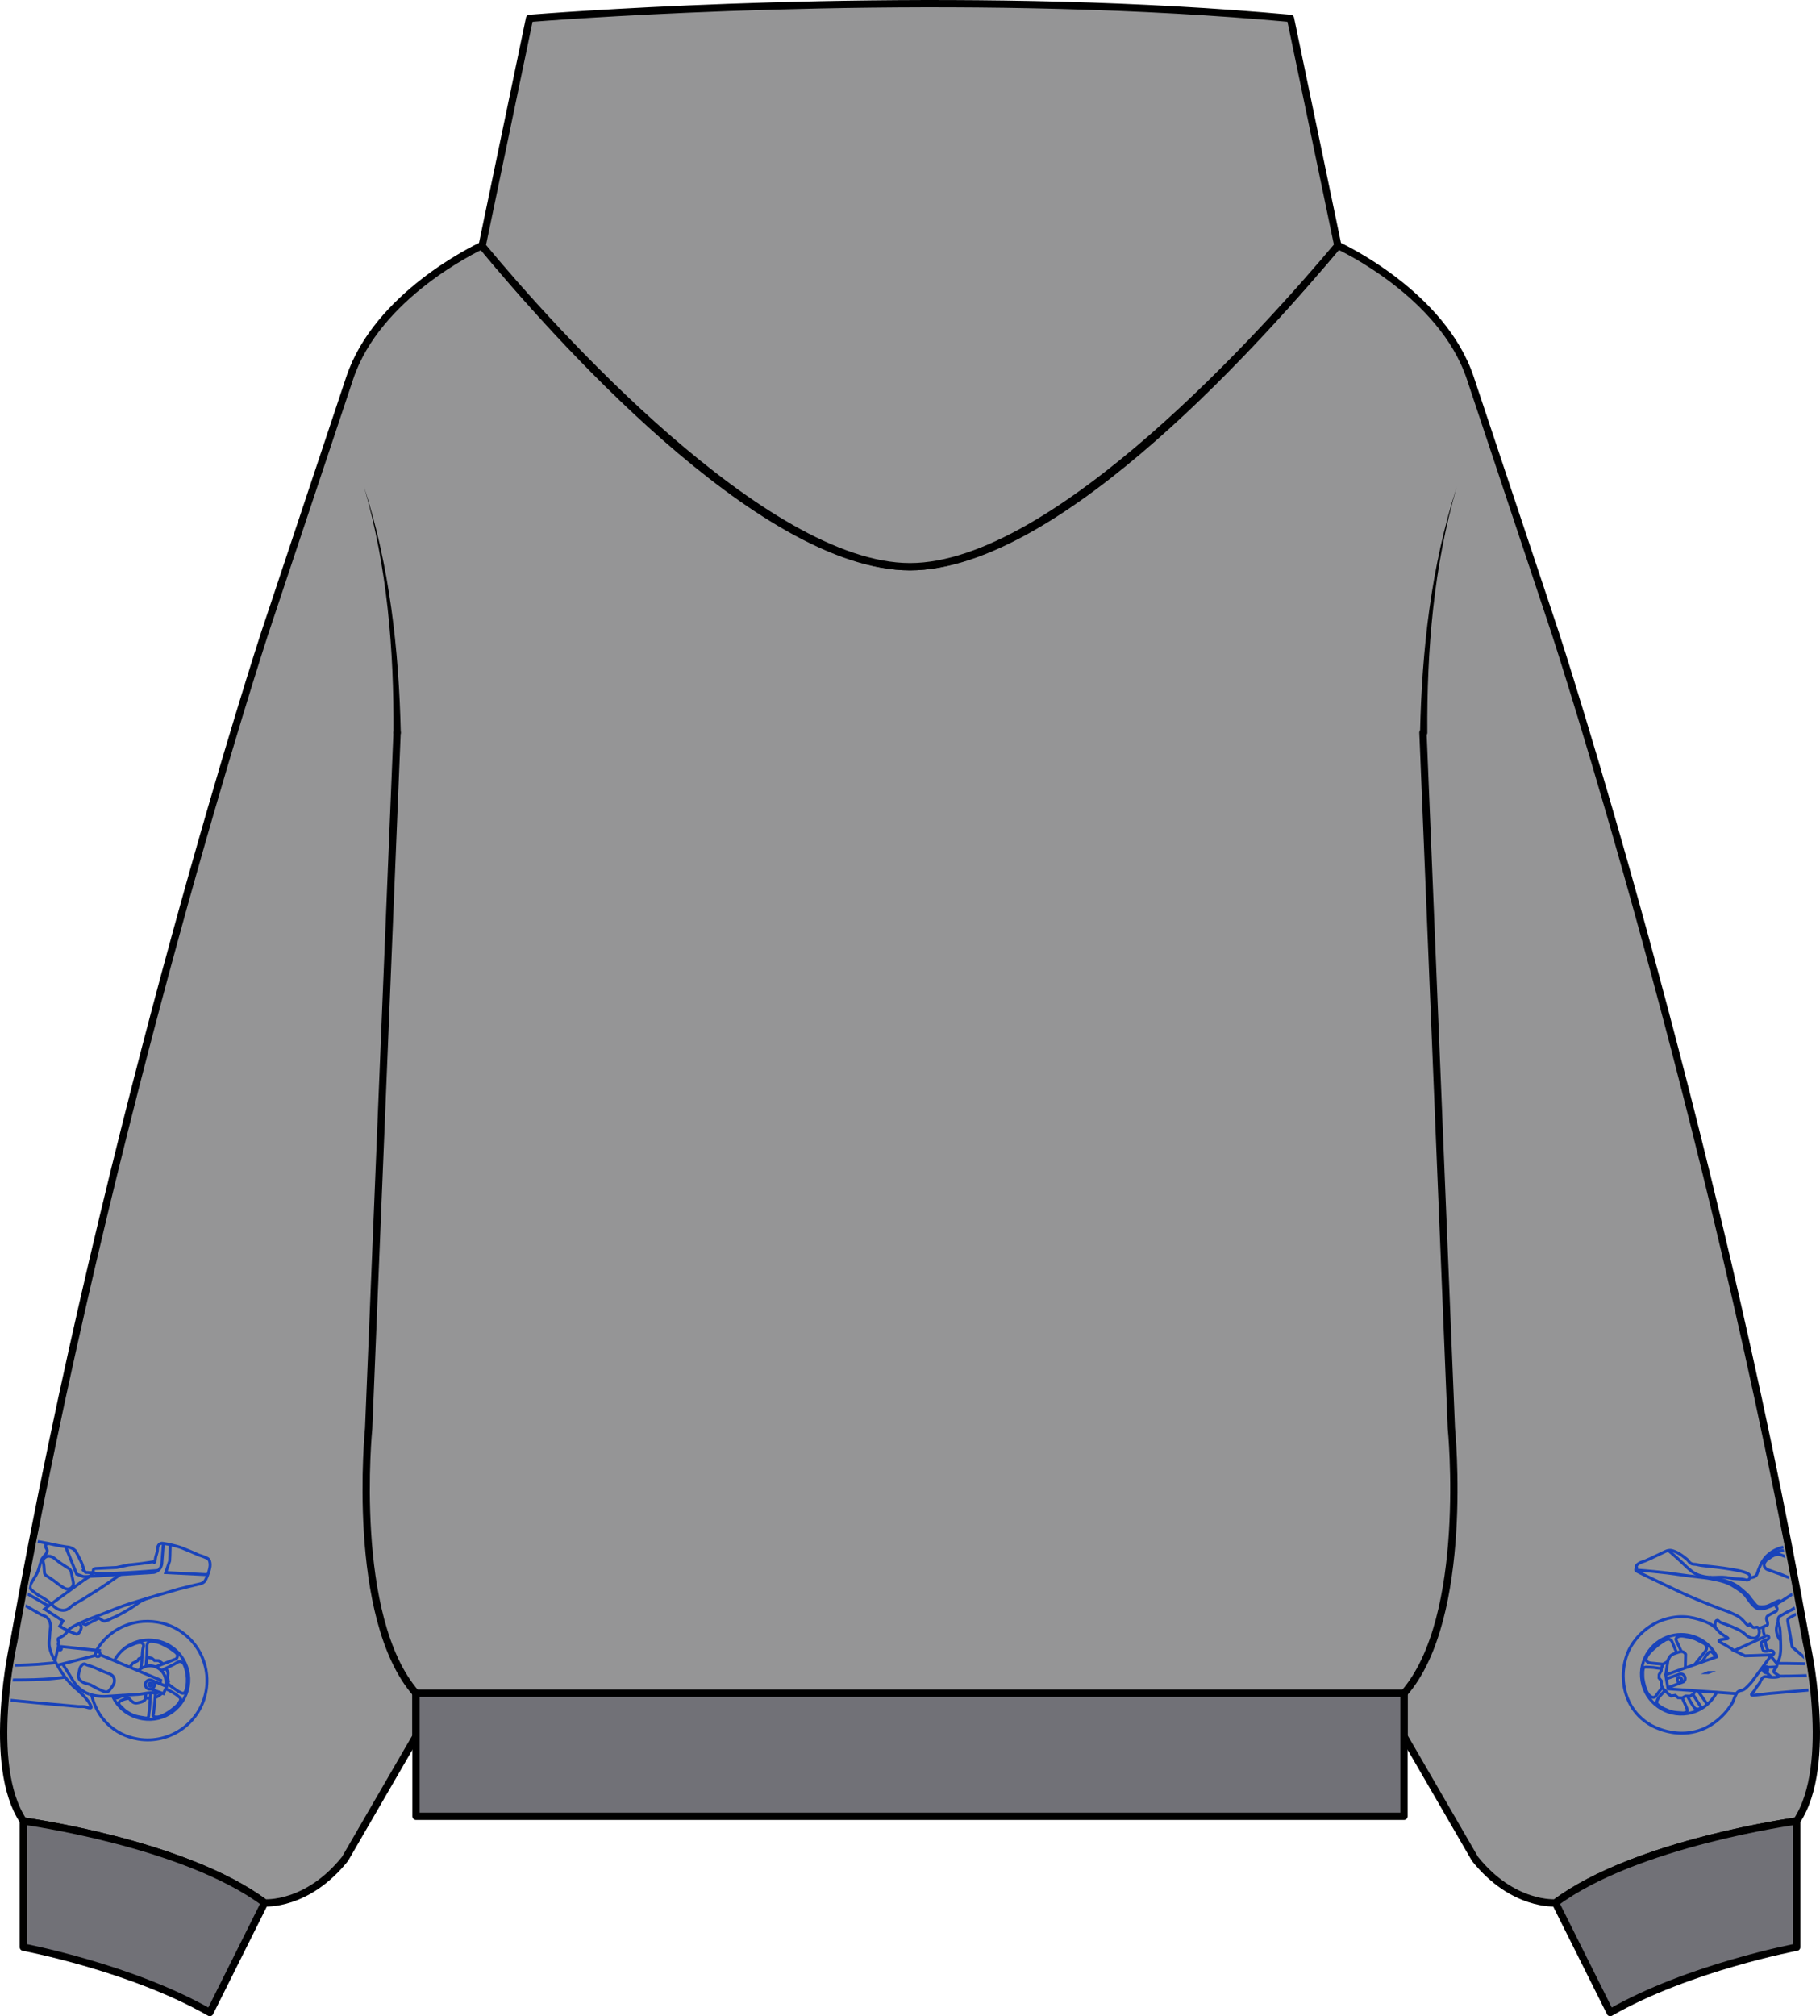 <?xml version="1.0" encoding="UTF-8"?>
<svg id="Layer_2" data-name="Layer 2" xmlns="http://www.w3.org/2000/svg" xmlns:xlink="http://www.w3.org/1999/xlink" viewBox="0 0 454.92 503.92">
  <defs>
    <style>
      .cls-1, .cls-2 {
        stroke-width: 0px;
      }

      .cls-2, .cls-3, .cls-4 {
        fill: none;
      }

      .cls-3, .cls-5, .cls-6 {
        stroke: #000;
        stroke-linecap: round;
        stroke-linejoin: round;
        stroke-width: 1.82px;
      }

      .cls-7 {
        clip-path: url(#clippath);
      }

      .cls-5 {
        fill: #959596;
      }

      .cls-4 {
        stroke: #1943ba;
        stroke-miterlimit: 10;
        stroke-width: .73px;
      }

      .cls-6 {
        fill: #717177;
      }
    </style>
    <clipPath id="clippath">
      <path class="cls-2" d="m447.76,455.14s-39.96,5.45-59.95,20.46c0,0-10.58.83-19.98-11l-17.63-30.63v-10.76H104.73v10.76l-17.63,30.63c-9.4,11.83-19.98,11-19.98,11-19.99-15.01-59.95-20.46-59.95-20.46-9.4-14.19-2.36-44.94-2.36-44.94,23.51-132.44,62.3-251.88,62.3-251.88l21.15-63.86c7.06-21.28,32.91-33.11,32.91-33.11l11.76-56.76s1.61-.13,4.61-.35c12.04,6.59,63.69,36.11,91.21,71.49C262.3,35.68,306.38,9.04,315.09,3.99c2.31.19,4.6.39,6.9.6l11.76,56.76s25.85,11.83,32.91,33.11l21.15,63.86s38.79,119.44,62.3,251.88c0,0,7.05,30.75-2.36,44.94Z"/>
    </clipPath>
  </defs>
  <g id="Layer_4" data-name="Layer 4">
    <g>
      <path class="cls-5" d="m449.09,455.14s-40.2,5.45-60.31,20.46c0,0-10.64.83-20.1-11l-17.74-30.63v-10.76H103.98v10.76l-17.74,30.63c-9.46,11.83-20.1,11-20.1,11-20.11-15.01-60.31-20.46-60.31-20.46-9.46-14.19-2.37-44.94-2.37-44.94,23.65-132.44,62.68-251.88,62.68-251.88l21.28-63.86c6.86-20.55,31.34-32.29,33.02-33.07,17.17,20.84,69.41,80.25,107.02,80.25s89.49-59.47,106.95-80.28c.79.36,26.1,12.15,33.09,33.1l21.28,63.86s39.03,119.44,62.68,251.88c0,0,7.09,30.75-2.37,44.94Z"/>
      <path class="cls-5" d="m334.41,61.36c-17.46,20.81-70.51,80.28-106.95,80.28s-89.85-59.41-107.02-80.25c.06-.03.09-.04.09-.04l11.83-56.76s1.62-.13,4.64-.35c20.08-1.45,101.95-6.56,178.62-.25,2.32.19,4.63.39,6.94.6l11.83,56.76s.01,0,.02,0Z"/>
      <rect class="cls-6" x="103.98" y="423.21" width="246.96" height="30.75"/>
      <path class="cls-6" d="m66.14,475.6c-20.1-15.01-60.31-20.46-60.31-20.46v31.53s27.01,5.08,46.62,16.34l13.69-27.41Z"/>
      <path class="cls-6" d="m388.79,475.6c20.1-15.01,60.31-20.46,60.31-20.46v31.53s-27.01,5.08-46.62,16.34l-13.69-27.41Z"/>
      <path class="cls-1" d="m90.98,121.66c6.41,19.79,8.73,40.72,9.19,61.45.02,1.22-1.83,1.25-1.82,0,.14-20.65-1.56-41.55-7.37-61.45h0Z"/>
      <path class="cls-1" d="m364.14,121.66c-5.81,19.9-7.51,40.82-7.37,61.48-.02,1.18-1.8,1.2-1.82,0,.46-20.74,2.77-41.68,9.19-61.47h0Z"/>
      <path class="cls-3" d="m103.98,423.21c-16.56-18.92-11.83-66.22-11.83-66.22l7.1-173.88"/>
      <path class="cls-3" d="m355.68,183.11l7.1,173.88s4.73,47.3-11.83,66.22"/>
      <g class="cls-7">
        <g>
          <path class="cls-4" d="m-13.19,374.33c.05.37.13,1,.3,1.61.32,1.17.75,2.03.86,2.26.77,1.54,1.35,1.83,1.33,2.78,0,.2-.04.63-.29,1.07-.39.69-1.04.97-1.53,1.2-1.01.48-1.67.97-2.75,1.78-.38.29-.14.14-2.67,2.69-.78.79-1.32,1.32-1.35,2.12-.02.42.11.75.18.92.34.82.98,1.12,3.41,2.34.58.29,2.33,1.18,3.48,1.24.48.02.9-.08.9-.08.21-.15.53-.33.96-.4.36-.06.64-.01.78.02,2.27.41,4.06,1.11,4.06,1.11,2.55.99,2.15.71,3.26,1.2,1.63.73,2.51,1.35,4.28,2.48.86.55,2.25,1.4,5.08,3.06,2.14,1.26,3.22,1.86,3.26,1.87.33.09,1.09.28,1.63.94.33.39.46.81.51.98.22.71.12,1.32.06,1.68-.14.95-.11,1.91-.24,2.86-.3,2.13,1.09,4.53,2.01,6.13.87,1.51,2.32,4,5.02,6.17,0,0,2.74,2.34,3.36,4.01.03.08.17.34.04.45-.17.16-.98-.07-1.14-.13-.78-.29-1.32-.11-2.05-.17-1.52-.12-19.36-1.71-23.18-2.22,0,0,0,0,0,0-2.63-.32-1.41-.26-2.72-.44-.1-.01-.37-.05-.67-.21-.08-.04-.4-.15-.49-.2-.3-.17-.15-.08-.42-.18-.31-.12-.59-.22-.71-.45-.12-.22-.04-.47-.02-.56.14-.55-.1-1.19-.51-2.32-1.02-2.77-1.88-4.21-1.88-4.21-4.13-6.92-5.37-12.04-10.52-16.22-.68-.55-.93-.68-1.98-1.55-2.5-2.07-4.96-4.54-6.41-5.17-.32-.14-.52-.26-.92-.49-.83-.48-.99-.67-1.09-.85-.21-.38-.19-.76-.18-.92,0-.13.04-.4.25-.85.3-.64.68-1.05.74-1.11,3.24-3.44,4.76-4.58,4.76-4.58,3.12-2.34,2.4-2.46,5.74-5.09,1.65-1.3,4.1-3.06,7.37-4.82l.07.24Z"/>
          <path class="cls-4" d="m-9.38,419.35c.62.09,1.85.27,2.95.37,2.09.19,3.6.19,6.55.18,6.25-.03,6.98-.04,8.38-.08,1.71-.06,3.17-.13,4.96-.31,1.13-.11,2.17-.22,2.84-.32"/>
          <path class="cls-4" d="m-11.02,415.74c.11.05.51.15.74.23,1.2.4,2.21.42,2.61.43,5.93.06,9.05-.09,9.05-.09,5.11-.24,6.43-.15,10.35-.54.85-.09,1.78-.13,2.26-.19"/>
          <path class="cls-4" d="m20.8,405.31l.02.56.63.21,2.67-1.35c.34-.25.57-.25.71-.22.06.01.1.03.51.31.35.24.4.27.51.31.21.06.39.02.56-.02.73-.19,1.19-.47,1.19-.47.58-.36.31-.08,1.93-.91,1.15-.59,2.21-1.19,3.2-1.82,1.8-1.15,1.84-1.4,3-1.97.89-.43,1.93-.74,4.01-1.35.53-.16.78-.22,1.99-.57,2.53-.73,2.25-.68,2.93-.86,3.56-.92,5.23-1.27,5.23-1.27.2-.04.66-.14,1.08-.49.2-.17.39-.39.77-1.32.6-1.44.73-2.27.77-2.66.01-.12.05-.52-.06-1.01-.08-.38-.19-.54-.24-.6-.19-.26-.44-.37-.6-.43-.8-.34-1.2-.51-1.47-.57-.53-.13-.36-.15-2.61-1.09-.81-.34-1.47-.58-2.3-.93,0,0-1.5-.57-4.4-1.05-.15-.03-.48-.08-.8.09-.22.12-.34.3-.4.38-.22.34-.24.7-.25.85-.08,1.44-.45,1.44-.59,2.92-.01.14-.04.48-.2.53-.11.03-.23-.08-.31-.16-.95.14-1.91.28-2.86.43l-3.29.36-3,.63-5.28.25c-.18.03-.39.09-.49.26-.14.23.06.49-.11.65-.1.1-.26.11-.58.13-.48.03-.45-.06-1-.05-.14,0-.23,0-.33-.05-.15-.1-.11-.25-.27-.38-.15-.11-.29-.08-.31-.16-.01-.07.09-.1.14-.2.11-.19-.07-.48-.13-.58-.24-.41.05-.13-.55-1.43-.16-.36-.34-.69-.67-1.34-.59-1.14-.67-1.24-.78-1.35-.53-.53-1.1-.71-1.32-.77-.29-.09-.45-.09-.87-.14-.2-.02-.75-.12-1.85-.3-1.07-.18-1.78-.38-2.48-.52-1.38-.27-3.19-.62-5.54-.9-.51-.06-1.78-.21-3.4-.33-.69-.05-1.2-.08-2.21-.14-2.77-.16-1.9-.04-2.77-.12-.15-.01-.93-.08-1.9.02-.35.04-.57.08-.81.2-.57.28-.83.77-.94.96-.23.43-.04.46-.37,1.61,0,0-.12.45-.43,1.27-.16.41-.25.63-.32.62-.05,0-.09-.13-.07-.24.02-.15.16-.19.16-.31,0-.04-.01-.11-.18-.25-.33-.28-.56-.27-.6-.43,0-.01.02-.12.05-.33.04-.2.04-.2.04-.22-.05-.2-.37-.23-.38-.4,0-.04.02-.04.02-.11,0-.12-.06-.21-.07-.24-.11-.16-.28-.16-.29-.27,0-.05.03-.06.02-.11-.02-.07-.09-.09-.2-.14-.1-.05-.26-.14-.29-.27-.02-.09.04-.13.04-.22,0-.21-.36-.36-.49-.41-.08-.03-.4-.16-.87-.14-.23,0-.52.02-.81.2-.17.1-.33.2-.4.38-.09.24.05.43-.11.65-.01.02-.09.12-.14.2-.13.18-.13.17-.14.2-.12.19-.08.25-.16.31-.09.07-.14.01-.34.06-.09.02-.25.05-.36.16-.03.03-.07.08-.18.42-.1.3-.1.38-.18.42-.09.05-.2,0-.33-.05-.44-.19-.56-.27-.73-.34-.39-.16-.81-.16-1.18-.3-.04-.02-.14-.05-.2-.14-.06-.08-.07-.17-.07-.24-.01-.13.02-.2.07-.43,0,0,.02-.11.05-.33.07-.43.07-.43.07-.43.07-.25.23-.41.43-.6.18-.17.23-.17.63-.45.54-.38.5-.41.76-.55.38-.21.44-.13.72-.33.19-.13.36-.31.52-.47.12-.12.39-.64.45-.71"/>
          <path class="cls-4" d="m37.63,399.24c-.92.28-4.99,1.46-6.82,2.12-1.85.67-2.18.86-5.24,2.05-2.47.96-2.96,1.1-4.41,1.73-3.3,1.44-3.9,2.03-4.19,2.44-.1.15-.7,1.03-1.33,1.34-.21.11-.41.24-.61.35-.32.16-.46.21-.51.36-.04.13,0,.29.04.45.04.15.06.14.07.24.04.23-.08.32-.09.54,0,.05,0,.29.15.47.21.25.58.22.63.21l9.54,1-.07.43"/>
          <path class="cls-4" d="m40.84,385.71l-.4,5.18c-.04.22-.2,1.05-.94,1.63-.41.33-.84.45-1.08.49l-16.9,1.04h-.67s-1.69-.61-1.69-.61l-2.78-6.92"/>
          <path class="cls-4" d="m23.15,392.97c.2.14.69.27,1.07.29,2.91.09,5.14-.03,9.65-.32,2.05-.14,4.19-.31,5.65-.42"/>
          <path class="cls-4" d="m12.26,385.84s-.44-.12-.69.11c-.25.23-.15.65-.12.76.08.36.28.38.33.72.04.29-.06.53-.11.65-.11.26-.25.39-.43.6,0,0-.34.38-.7.89-.26.37-.25.54-.63,1.79-.21.7-.32,1.05-.45,1.38-.31.78-.73,1.4-.95,1.74-.28.43-.51.88-.77,1.32-.04.07-.15.26-.2.53-.01.08-.05.31.02.56.1.34.34.54.45.63,1.47,1.18,2,1.44,2,1.44.7.35,1.67.92,2.81,1.91l-1.66,1.29,4.58,2.98-.82,1.32,2.05,1.12"/>
          <line class="cls-4" x1="23.89" y1="413.73" x2="14.34" y2="416.19"/>
          <circle class="cls-4" cx="24.44" cy="413.43" r=".61"/>
          <circle class="cls-4" cx="15.02" cy="412.06" r=".33"/>
          <polyline class="cls-4" points="13.76 414.98 14.56 411.65 14.86 411.51"/>
          <path class="cls-4" d="m12.75,389.05c-.35-.12-.59-.11-.65-.11-.44.03-.74.24-.83.31-.09.07-.3.23-.41.49-.17.38-.05.74.04,1.12.1.41.1.84.17,1.7.04.52.04.69.18.92.17.27.4.39.69.56.16.09.54.36,1.31.88.46.32.37.29,1.69,1.28,0,0,.21.16.91.59.31.19.48.29.73.34.34.07.62.01.67,0,.44-.1.69-.38.74-.44.26-.29.32-.6.34-.73.05-.26.01-.43-.08-.9-.13-.7-.31-1.38-.44-2.08-.03-.16-.06-.3-.15-.47-.21-.4-.59-.55-.78-.69-.4-.29-1.28-.78-2.01-1.33-.21-.16-.37-.26-.89-.7-.41-.35-.78-.61-1.22-.76Z"/>
          <polyline class="cls-4" points="11.97 401.3 5.24 397.42 -1.18 393.69 -1.03 393.49 -6.82 389.98 -6.42 388.93"/>
          <path class="cls-4" d="m4.46,400.19c-.57.01-1.77.09-2.81.1-4.03.06-5.27-.01-8.25,0-6.14.01-7.36.33-11.26-.05-1.25-.12-2.71-.34-3.39-.44"/>
          <path class="cls-4" d="m21.09,415.84c1.31.6.94.34,1.69.61,1.49.54,2.88,1.34,4.39,1.83.21.07.75.24,1.11.74.04.06.26.37.31.83.1.82-.4,1.49-.77,1.99-.4.54-.58.84-.94.96-.43.14-.83-.01-1.3-.21-2.46-1.04-2.45-1.41-3.63-1.71-.4-.1-.91-.19-1.47-.57-.27-.18-.58-.4-.76-.79-.22-.48-.12-.92.07-1.77.15-.66.22-.99.43-1.27.51-.68.66-.59.99-.62"/>
          <path class="cls-4" d="m22.31,423.42c-.5-.17-.8-.33-.94-.4-.22-.12-1.21-.65-2.18-1.69-.6-.65-.86-1.15-2.15-3.25-.5-.82-1.18-1.85-1.42-2.24"/>
          <path class="cls-4" d="m39.69,422.89c-.09.09-.15.11-.25.18-.29.21-.69.12-.8.09-1.37-.29-2.78.25-4.18.32-1.85.1-3.36.2-4.96.31-3.05.2-3.39.26-4.38.18-1.27-.11-2.19-.34-2.81-.55"/>
          <path class="cls-4" d="m25.03,413.58l15.14,6.37c-.02.18-.06.37-.14.87"/>
          <circle class="cls-4" cx="37.48" cy="421.03" r="1.16"/>
          <circle class="cls-4" cx="37.59" cy="421.04" r=".39"/>
          <polyline class="cls-4" points="38.14 420.08 41.67 421.51 40.85 423.3 37.68 422.16"/>
          <path class="cls-4" d="m24.09,412.54c2.98-5.21,8.95-8.13,15.22-7.11,8.07,1.32,13.55,8.93,12.23,17-1.32,8.07-8.93,13.55-17,12.23-6.15-1-10.4-5.43-11.68-11.16"/>
          <path class="cls-4" d="m28.58,415.06c1.93-3.67,5.98-5.74,10.3-5.03,5.41.88,9.07,5.98,8.19,11.38s-5.98,9.07-11.38,8.19c-3.45-.56-6.24-2.71-7.54-5.69"/>
          <path class="cls-4" d="m19.72,405.8c.11.06.46.35.56.65.12.34-.01.65-.16.98-.19.43-.39.87-.83.98-.18.04-.33,0-.96-.27-.47-.2-1.08-.42-1.36-.56"/>
          <path class="cls-4" d="m30.96,412.1c.68-.44,1.98-.96,2.42-1.17.07-.03.54-.25,1.18-.37.35-.07.56-.07.78.02.07.03.36.14.49.41.13.27.03.56,0,.67-.29.95-.22,1.97-.37,2.95-.08.49.2-.53-.28,2.41"/>
          <path class="cls-4" d="m36.5,416.46c.18-2.09.27-4.16.24-4.87,0-.16-.04-.69.29-1.07.16-.19.34-.26.38-.27.27-.11.52-.04.78.02.74.16.66.06,1.2.19.74.18,1.47.58,2.9,1.37,0,0,.53.29,1.6,1.15.14.11.37.31.45.63.1.4-.11.74-.12.76-.25.39-.69.43-.71.43l-4.67,1.82"/>
          <path class="cls-4" d="m41.39,422.05c.63.35,1.4.7,1.85.97.66.4,1.02.64,1.4,1.01.13.13.39.25.47.52.07.25-.02.48-.11.65-.33.69-.86,1.16-1.12,1.38-.5.43-.94.81-1.66,1.29-.26.17-.87.57-1.72.95-.34.15-.8.34-1.39.33-.28,0-.58-.01-.74-.23-.15-.21-.03-.5.02-.78.11-.65.13-1.32.21-1.97.05-.41.21-2.22.26-2.97"/>
          <path class="cls-4" d="m37.64,423.12c-.05.79-.21,2.98-.22,3.42-.02.73-.21,1.46-.25,2.19,0,.11-.02.37-.2.53-.21.18-.53.14-.69.11-1.57-.26-2.36-.38-3.12-.73-.2-.09-.98-.45-1.83-1.08-.33-.25-.51-.43-.87-.81-.33-.35-.72-.61-.75-.9,0-.07-.02-.25.07-.43.1-.2.5-.38.63-.45.56-.32,1.44-.45,1.65-.51"/>
          <path class="cls-4" d="m28.14,423.91c.05.09.45.37.6.43.22.1.56.05.9-.08.44-.15.95-.48,1.21-.58"/>
          <path class="cls-4" d="m31.08,423.72c.03.06.18.29.27.38.26.26.51.19.83.36.31.16.21.28.67.67.21.18.42.35.71.45.37.13.7.06,1.12-.04.77-.18,1.27-.29,1.57-.75.06-.09.02-.09.19-1.2.01-.09.06-.39.07-.43"/>
          <polyline class="cls-4" points="32.44 416.69 33.17 415.69 34.37 415.11 34.68 414.6 35.51 414.23"/>
          <polyline class="cls-4" points="36.62 414.17 37.96 414.46 38.63 415.02 39.63 415.03 40.57 415.7 40.63 415.96"/>
          <path class="cls-4" d="m41.45,417l.43.67.13.58-.18,1.07.29.95-.2.53c.16.13,2.66,2.13,3.52,2.36.1.03.34.09.56-.02.2-.1.31-.28.43-.6.25-.65.31-1.2.32-1.29.05-.46.1-1.01.07-1.77-.04-.76-.15-1.3-.26-1.83-.02-.1-.15-.71-.44-1.41-.11-.28-.25-.56-.55-.76-.07-.04-.22-.14-.42-.18-.48-.1-.88.2-1.3.46-.58.36-1.22.61-1.82.93-.54.28-1.18.55-1.7.84"/>
          <path class="cls-4" d="m37.54,424.44c-.3.02-.47.04-.78-.02-.19-.03-.26-.02-.43-.07"/>
          <path class="cls-4" d="m40.54,423.14c-.41.42-1.2.95-1.75,1.16"/>
          <path class="cls-4" d="m34.53,417.59c.89-.87,2.22-1.42,3.54-1.21,2.22.36,3.73,2.46,3.36,4.68-.01.07-.04.25-.05.33"/>
          <polyline class="cls-4" points="42.56 386.03 42.48 388.86 42.41 390.14 41.42 393.05 50.28 393.49 51.95 393.57"/>
          <path class="cls-4" d="m23.29,393.13l-.88.86-1.49.96-8.11,5.93c.32.33,1.16,1.19,2,1.44.29.08.81.24,1.43.12.75-.14,1.21-.61,1.61-.96.84-.74,1.91-1.17,2.85-1.77,3.55-2.23,3.17-1.97,4.1-2.57,1.22-.78,3.21-2.19,5.27-3.6"/>
        </g>
        <g>
          <path class="cls-4" d="m451.87,401.96c.07-.03.31-.11.5-.08.16.02.26.1.33.15.09.07.15.14.25.27.06.07.14.34.17.38l.02.1,3.8,11.65.02.1c.02.1.34.8.18,1.1-.13.24-.46.29-.66.32-1.11.14-2.32.26-2.82.27l-.22-.07c-.06,0-.13-.03-.22-.07-.11-.05-.12-.08-.23-.17l-.12-.08-4.91-4.2-1.05-6.22v-.05c-.03-.1-.04-.2-.06-.3-.01-.08,0-.19.05-.32.03-.06.07-.14.17-.23.19-.19.38-.27.45-.29.04,0,.07-.03.1-.05,1.51-.9,2.93-1.62,4.24-2.21"/>
          <path class="cls-4" d="m444.19,415.96c.16-.45.62-1.36.76-2.18.2-1.15.18-1.98.13-3.5-.08-2.31-.11-3.47-.37-4.03-.1-.23-.4-.82-.25-1.49.04-.2.04-.59.38-.78,1.03-.58,1.86-1.18,3.48-1.82,1.32-.51.99-.5,2.67-1.18,1.34-.54,1.27-.44,2.99-1.1,1.43-.56,1.62-.69,2.22-.78.95-.16,1.65-.03,2.47.1,1.38.21,2.78.25,4.17.43,2.72.35,5.25.52,6.86.59,1.45.06,3.55.08,6.13-.11"/>
          <path class="cls-4" d="m467.88,396.09c-.28.15-.86-.03-1.43.04-1.07.13-.99.29-3.15.74-.96.2-1.86.38-3.09.52-1.03.12-1.94.16-3.52.39-.38.05-.87.13-1.48.35-.66.24-1.08.51-1.51.77-.98.6-2,1.15-2.99,1.73-.52.31-1.94,1.18-2.89,1.72"/>
          <path class="cls-4" d="m462.38,389.54c-.56.38-1.5,1.08-2.57,1.76-2.89,1.87-3.62,2.17-8.28,4.98-6.26,3.76-6.11,3.91-6.49,4.06-.38.15-.53.28-.83.55-.3.27-.33.39-.33.47,0,.25.26.32.32.66.04.28-.09.5-.12.53-.13.2-.3.25-.65.42-.16.08-.39.2-.85.45-.74.41-.85.54-.91.67-.13.26-.11.53-.1.63.03.34.17.39.23.78.04.24.09.56-.08.73-.14.13-.29.05-.68.22-.14.06-.19.1-.28.15-.2.1-.79.35-1.28.32"/>
          <path class="cls-4" d="m440.26,390.81c.36-.34,2.33-2.16,2.87-2.43.97-.48,1.68-.74,2.32-.8,1.14-.1,1.89,0,3.04.41.61.22.57.33,2.64,1.71,1.38.92,1.79,1.12,2.16,1.28.79.34,1.47.62,2.34.53.47-.05.92-.27,1.83-.72.34-.17,1.24-.63,2.32-1.42.42-.3,1.13-.74,1.38-.95"/>
          <path class="cls-4" d="m437.46,394.25c-.07.24.02.1-.33.47-.37.39-.79.12-1.01.07-1.12-.25-2.31-.11-3.44-.34-3.25-.67-4.38.26-7.47-.59-.58-.16-1.54-.46-2.46-1.22-.59-.49-1.02-.85-1.2-1.03-.8-.8-2.12-2.05-4.47-4.06"/>
          <path class="cls-4" d="m408.87,392.4c2.96.21,6.18.53,7.81.73,2.35.29,2.78.41,6.08.82,3.42.43,3.53.37,4.82.62,2.49.49,4.11.83,5.87,1.98.92.61,2.17,1.27,3.09,2.55.87,1.21,1.35,1.92,2.18,2.6.7.58,1.48.45,1.71.43.58-.05,1.27-.32,2.62-.85.37-.15,1.66-1.05,1.86-1.13"/>
          <path class="cls-4" d="m444.91,400.17s-.06-.06-.12-.08c-.12-.04-.25.02-.3.05-.25.13-.53.19-.76.33-.38.23-.67.36-1.23.62-.4.18-.6.27-.86.35-.56.16-1,.14-1.41.14-.45-.01-.68-.02-.95-.15-.32-.16-.5-.39-.6-.51-.43-.55-.9-1.05-1.3-1.63-.48-.7-.98-1.09-1.85-1.84-.59-.51-1.01-.87-1.65-1.26-.82-.5-1.49-.72-2.43-1.03-.79-.26-2.82-.71-4.15-.94"/>
          <path class="cls-4" d="m442.83,389.04c.27-.16.69-.38,1.15-.5.13-.04.25-.06.4-.07.27-.01.49.05.63.1l4.7,1.77c.12.08.48.1.78.38.33.3.41.67.45.85.05.21.12.56-.05.93-.17.38-.5.56-.61.62"/>
          <path class="cls-4" d="m441.64,389.86c-.12.09-.29.25-.43.48-.1.17-.32.52-.25.96.09.57.59.87.67.91l.15.08,3.89,1.39.12.08c.28.12.57.24.88.36.33.13.46.17.75.18.19,0,.35-.04.5-.08.3-.09.52-.22.66-.32l1.81-.86"/>
          <line class="cls-4" x1="441.64" y1="389.86" x2="442.83" y2="389.04"/>
          <path class="cls-4" d="m429.1,422.95c-1.38,2.72-3.99,4.77-7.23,5.32-5.42.91-10.55-2.74-11.46-8.16-.91-5.42,2.74-10.55,8.16-11.46,4.4-.74,8.62,1.53,10.53,5.32v.13s-12.75,4.5-12.75,4.5l.59,3.49,17.11,1.22"/>
          <path class="cls-4" d="m464.27,391.68c-.25-.31-.48-.52-.77-.9-.51-.66-.78-.83-1.14-1.27-.05-.06-.18-.22-.38-.42-.16-.16-.35-.36-.6-.51-.36-.21-.46-.14-.88-.36-.42-.22-.44-.36-.8-.48-.29-.1-.53-.1-.63-.1-1.46,0-2.91-.29-4.37-.39-2.95-.2-5.53-.61-5.53-.61-.46-.07-1.29-.21-2.37-.11-.84.08-1.55.27-2.08.45-.97.34-1.64.76-1.89.93-.69.46-1.14.91-1.26,1.03-.2.21-.98,1.03-1.56,2.31-.4.88-.58,1.43-.58,1.43-.2.61-.27.95-.61,1.23-.25.2-.53.27-.76.33-.27.07-.49.12-.61,0-.09-.09-.03-.22-.07-.4-.07-.33-.42-.51-.62-.61-1.99-1.05-10.45-1.83-10.45-1.83-1.88-.17-1.92-.41-2.84-.44-.12,0-.42-.01-.75-.18-.38-.19-.56-.47-.73-.7-.25-.32-.6-.58-1.31-1.11-.43-.32-1.09-.81-2.04-1.19-.69-.28-1.04-.3-1.28-.3-.52.02-.91.2-1.08.28-3.4,1.63-5.1,2.44-5.81,2.62,0,0-.54.13-1.13.6-.2.16-.32.29-.33.47-.02.21.14.31.08.5-.05.19-.23.21-.25.35-.03.2.31.4.38.45.77.46,7.18,3.48,7.69,3.72,3.91,1.84,5.37,2.59,10.62,4.67,1.91.75,2.19.86,2.19.86,1.73.64,2.34.79,3.51,1.36.85.41,1.28.62,1.7.94,1.16.92,1.84,2.15,2.18,1.99.14-.07.1-.32.25-.35.23-.05.36.56.85.78.49.22.8-.17,1.13.01.53.31.63,1.91-.2,2.49-.57.4-1.36.15-1.63.07-.65-.21-1.04-.6-1.26-.81-.9-.84-1.81-1.23-3.51-1.97-1.6-.69-2.61-.82-3.09-1.32-.05-.05-.24-.26-.45-.23-.25.04-.4.39-.43.48-.25.62.06,1.15-.1,1.25-.1.06-.26-.19-.7-.5-.2-.14-.36-.23-.68-.4-1.05-.55-2.31-.94-2.31-.94-.76-.23-2.19-.67-3.92-.77-.77-.04-3.36-.11-6.36,1.17-.67.29-3.41,1.51-5.72,4.34-1.04,1.27-1.61,2.4-1.79,2.76-.22.46-1.14,2.39-1.39,5.15-.19,2.08.1,3.68.19,4.17.21,1.09.86,4.27,3.55,7.09,2.12,2.23,4.45,3.1,5.5,3.48,1.58.57,5.85,1.82,10.45-.02,1.7-.68,2.88-1.57,3.45-2.01,2.13-1.64,3.42-3.48,4.13-4.69.15-.39.58-1.5.96-2.21.04-.08.12-.21.25-.35.38-.39.88-.45,1.05-.48.68-.12,1.21-.69,2.26-1.81.31-.33.26-.32,1.59-2.11.94-1.27,1.77-2.37,2.34-3.16.44-.62.66-.93.66-.93.13-.25.19-.44.33-.47.18-.03.34.19.6.51.91,1.15,1.05,1.17,1.07,1.46.02.42-.25.83-.43,1.1-.24.36-.42.46-.4.68.02.17.15.27.62.61.62.45.83.5.81.58-.04.21-1.46.42-2.84.17-.3-.05-.81-.17-1.21.1-.19.13-.32.32-.43.48-.21.31-.25.49-.38.78-.21.46-.32.41-.83,1.16-.37.55-.28.52-.56.91-.46.63-.83.88-.75,1.05.03.07.15.14.53.12l3.82-.44,12.52-1.08c1.89-.24,3.39-.37,4.43-.44.91-.06,1.81-.21,2.72-.25.74-.03,1.46-.27,2.19-.37.16-.02.51-.07.76-.33.06-.07.23-.26.3-.66.1-.58-.11-1.03-.23-1.39-.25-.76-.18-1.4-.09-2.34.12-1.17.16-.85.54-2.24.14-.51.33-1.08.63-1.74.05-.1.18-.23.35-.37"/>
          <path class="cls-4" d="m444.25,415.74c2.52-.02,6.09.1,8.62.09"/>
          <path class="cls-4" d="m444.79,418.93c3.59.01,6.56-.14,8.47-.2,2.51-.08,4.22-.1,6.69-.41,1.87-.23,3.68-.57,4.68-.79"/>
          <path class="cls-4" d="m410.66,419.45c0-.53-.2-2.48.36-2.72.14-.06.45-.08.91-.05.59.04,1.06.07,1.35.08l1.99.28.39-1.1"/>
          <path class="cls-4" d="m417.11,414.58l-.38.78-1.07.58-3.09-.29c-.22-.08-.46-.07-.65-.2-.56-.38-.47-.73-.45-.85.02-.12.01-.61,1.13-1.83.35-.38.74-.72,1.51-1.38,0,0,.75-.65,2.11-1.48.17-.11.49-.18.88-.25.2-.03.78.38.81.58l1.19,2.84"/>
          <path class="cls-4" d="m415.27,417.04l-.02.51-.55,1.01-.02.82.58.72v1.13s.43.85.43.85l.57.47.78.84.66.5,1.03-.17.72.6,1.03.03.82,1.81c.15.34.27.64.35.86.12.33.15.46.1.6-.08.22-.31.32-.45.38-.31.14-.6.12-.7.12-1.34-.08-2.01-.13-2.61-.28-.77-.2-1.27-.42-2.08-.78,0,0-.59-.26-1.38-.89-.14-.11-.34-.28-.4-.55-.04-.18-.01-.35.1-.63.11-.28.32-.7.73-1.15l1.21-1.33"/>
          <path class="cls-4" d="m416.36,418.6l.49-3.16c-.02-.26.18-.82.5-1.31.38-.59.98-.79,1.58-.98.77-.25,1.38-.52,1.91-.22.26.14.41.37.5.53l-.08,3.41"/>
          <circle class="cls-4" cx="419.79" cy="419.81" r=".56"/>
          <path class="cls-4" d="m427.02,418.03h-.05s-.05.02-.05.02h.05s.05-.02.05-.02Z"/>
          <path class="cls-4" d="m410.66,419.45c.12.83.29,1.5.43,1.98.53,1.75,1.08,2.25,1.33,2.44.22.17.58.44.98.35.36-.08.56-.4.63-.52l1.48-1.99"/>
          <path class="cls-4" d="m419.33,410.72c-.09-.14-.22-.37-.32-.66-.08-.23-.12-.36-.08-.5.08-.3.45-.45.63-.52.56-.21,1.07-.13,1.53-.05,1.03.18,1.55.27,2.13.46.58.19,1.24.53,2.56,1.21.13.07.4.21.6.51.05.08.19.3.2.58.02.58-.26.86-.43,1.1l-2.59,3.21"/>
          <path class="cls-4" d="m428.82,414.14c-.06-.2-.34-.74-.68-1.01-.15-.12-.45-.36-.76-.28-.12.03-.21.1-.36.27-.18.19-.42.46-.68.83l-.87,1.38"/>
          <line class="cls-4" x1="419.32" y1="410.69" x2="420.25" y2="412.75"/>
          <polyline class="cls-4" points="423.66 422.56 423.31 423.37 422.48 423.92 421.35 423.9 420.5 424.35"/>
          <line class="cls-4" x1="424.42" y1="422.61" x2="426.73" y2="425.98"/>
          <line class="cls-4" x1="423.14" y1="423.47" x2="425.38" y2="426.97"/>
          <path class="cls-4" d="m440.77,406.6c0,.28-.05.94.02,1.33.05.27.24.69.38,1.06"/>
          <path class="cls-4" d="m441.22,409.9c.01.32.1.93.23,1.39.14.48.37,1.07.53,1.34"/>
          <path class="cls-4" d="m441.99,412.64c-.55.17-1.05.03-1.13-.01-.2-.12-.31-.53-.53-1.34-.11-.41-.15-.62-.03-.81.1-.16.92-.55,1.03-.58l.2-.03c.07,0,.2-.03.38-.17.04-.03.29-.27.22-.55-.07-.25-.34-.34-.37-.35-.32-.05-.55.18-.58.2l-.15.08-7.55,3.47,2.68,1.29,6.83-.23.1-.02s.2-.09.27-.25c.1-.23-.06-.46-.08-.5-.11-.16-.26-.21-.35-.25-.32-.12-.81.01-.91.05"/>
          <path class="cls-4" d="m416.62,419.57l3.19-1.15.2-.03c.12-.02.37-.04.63.1.39.21.5.61.53.73.03.12.08.35,0,.61-.07.22-.26.41-.33.47l-.07.04-3.81,1.45"/>
          <path class="cls-4" d="m421.76,423.93c.27.52,1.22,2.07,1.43,2.42.22.38.36.58.63.71.34.16.67.09.73.08.3-.06.7-.16.78-.23"/>
          <path class="cls-4" d="m444.48,405.56c-.35.37-.45,1.24-.46,1.51-.02.36,0,.97.29,1.69.16.42.5,1.15.8,1.09"/>
          <path class="cls-4" d="m443.99,416.61l-1.83.1-.1.02c-.1.02-.43-.25-.75-.18-.1.02-.4.11-.55.4-.16.32-.03.69.15.9.2.24.68.27.76.28l.12.08.98.96"/>
          <circle class="cls-4" cx="441.51" cy="417.38" r=".35"/>
          <path class="cls-4" d="m428.69,406.68c.32.39.95,1.19,1.61,1.67.88.64,1.69.96,1.63,1.16-.03.11-.3.07-.9.15-.57.08-1.31.19-1.36.43-.05.24.6.5,1.73,1.14.74.42,1.68,1.04,2.06,1.29"/>
        </g>
      </g>
    </g>
  </g>
</svg>